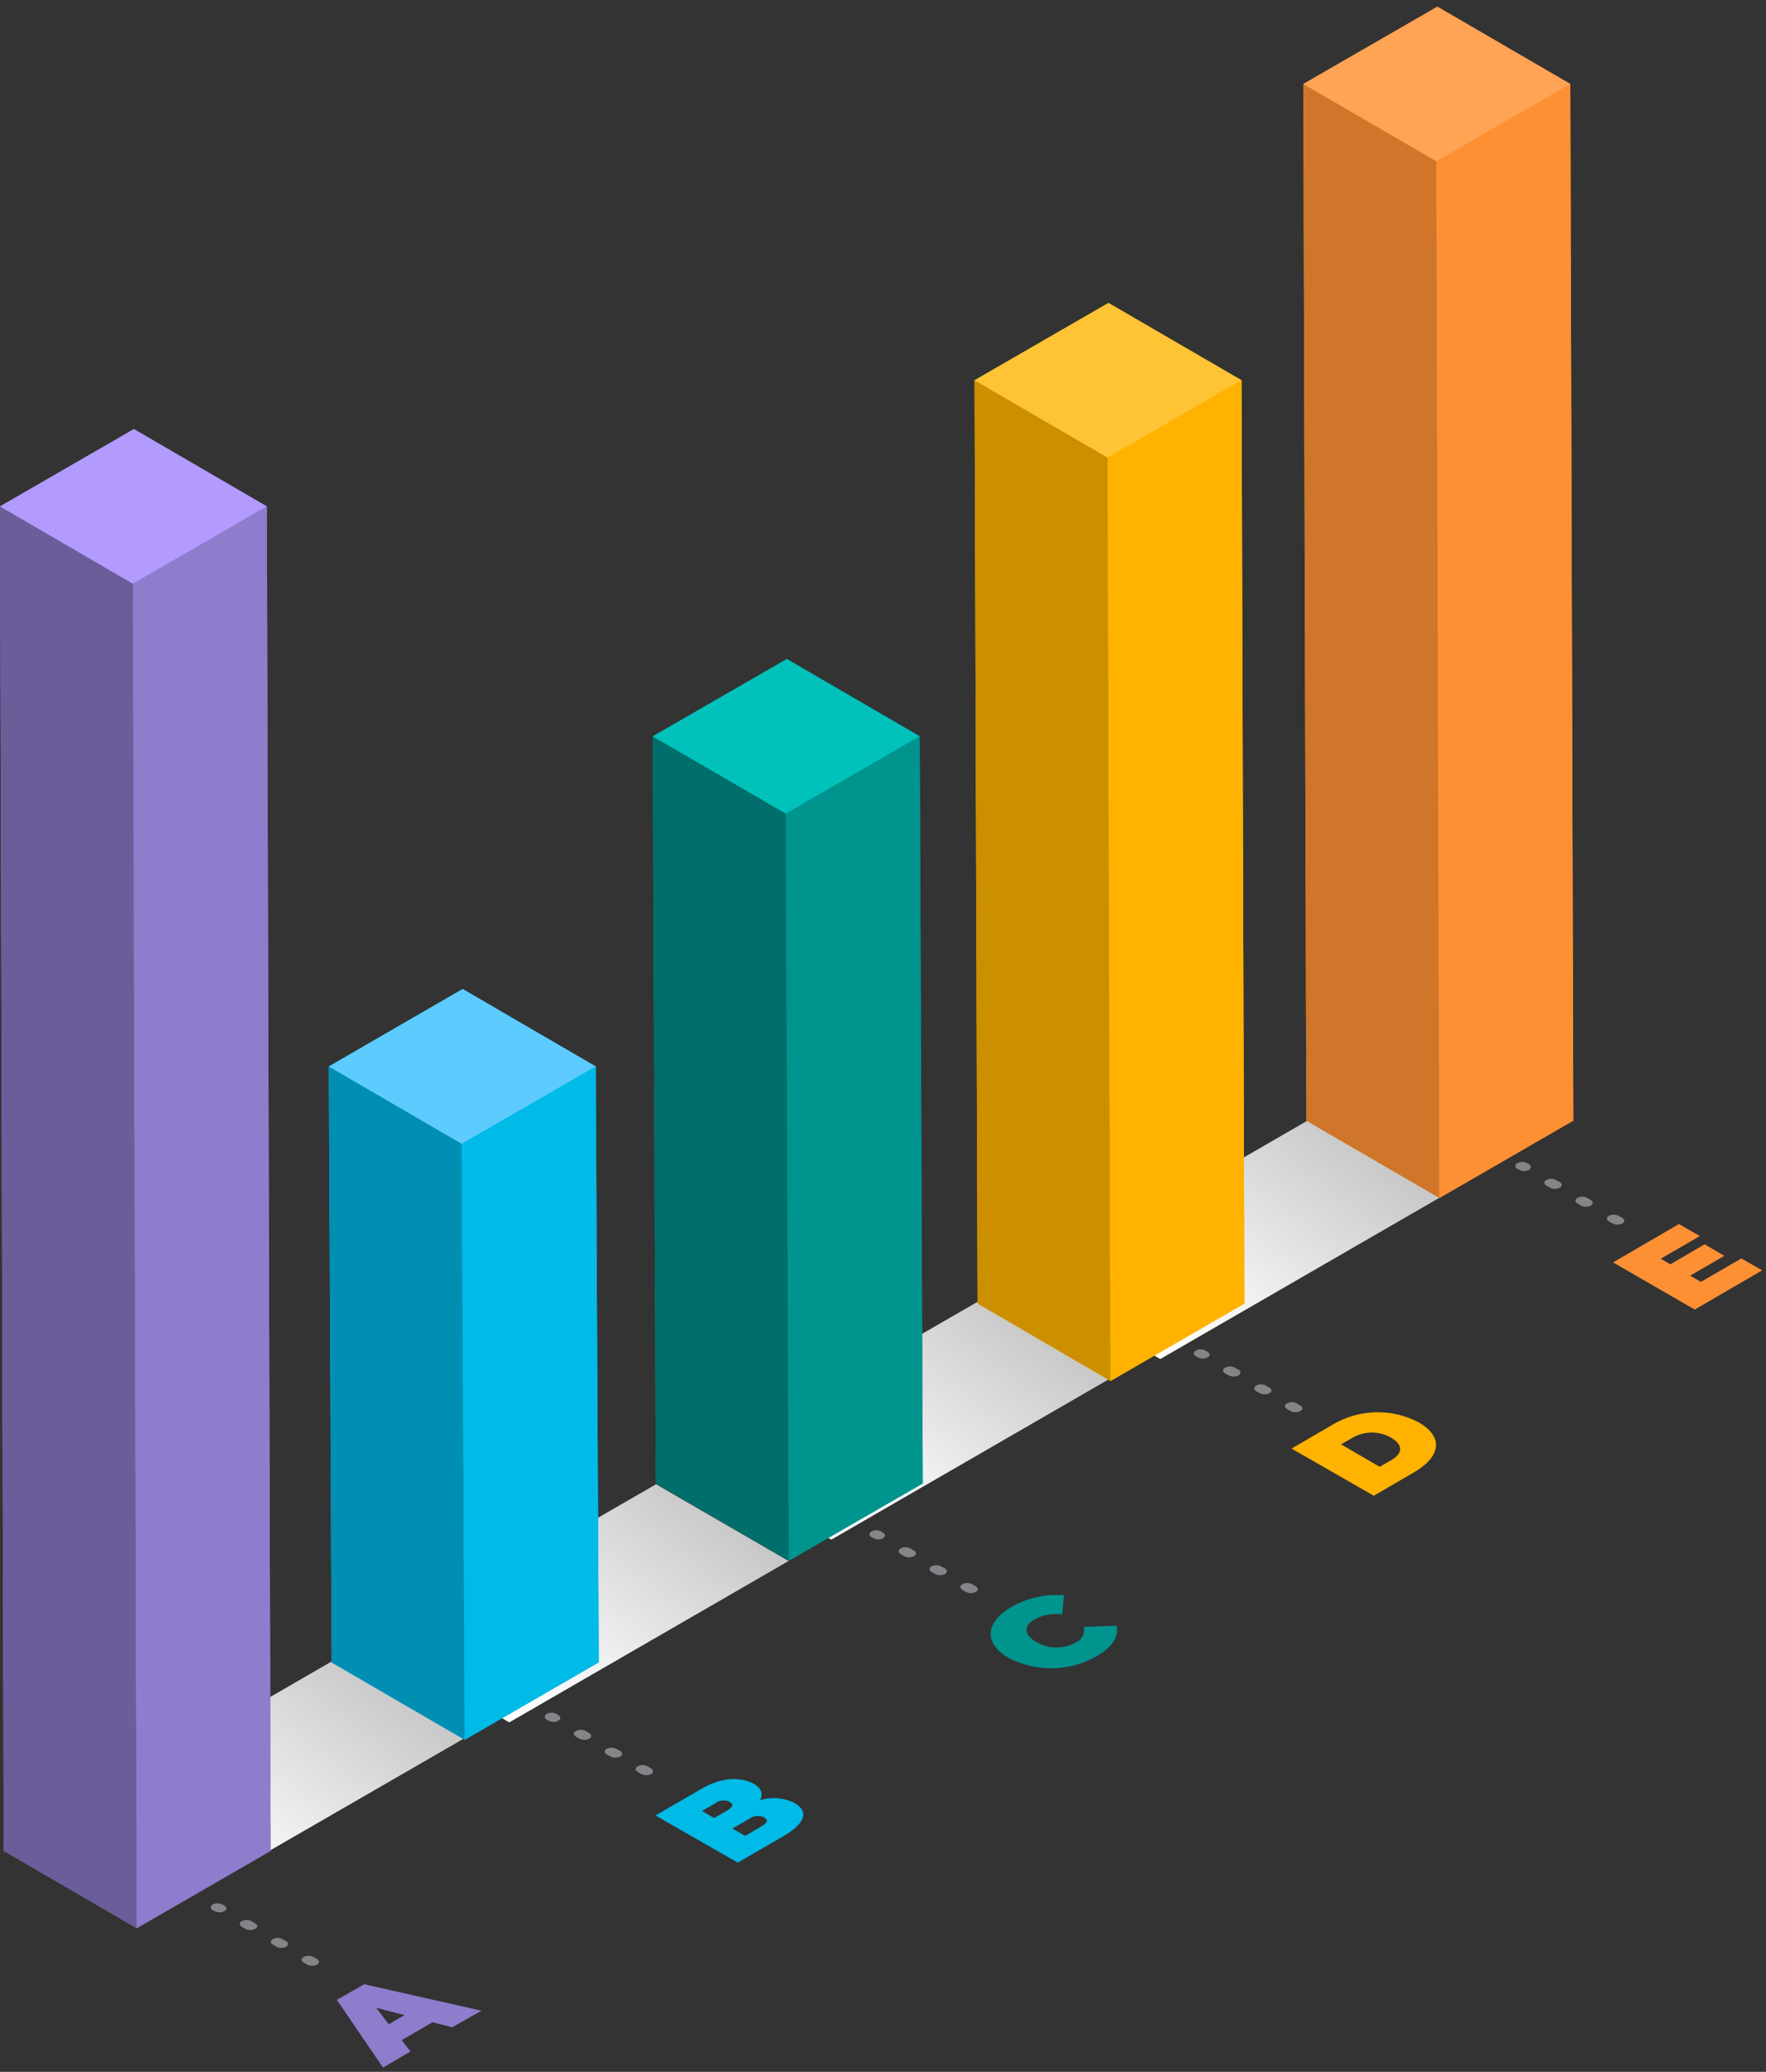 <svg width="110" height="129" viewBox="0 0 110 129" fill="none" xmlns="http://www.w3.org/2000/svg">
<rect x="0" y="0" width="110" height="129" fill="#333333" stroke="none"/>
<path style="mix-blend-mode:multiply" d="M89.667 74.571L81.412 69.79L64.015 79.838L72.27 84.618L89.667 74.571Z" fill="url(#paint0_linear_205_10255)"/>
<path d="M97.811 5.229L89.53 0.415L81.182 5.229L81.369 69.773L89.658 74.588L97.999 69.773L97.811 5.229Z" fill="#FD9033"/>
<path d="M89.658 74.588L81.369 69.773L81.182 5.229L89.471 10.044L89.658 74.588Z" fill="#CF762A"/>
<path d="M89.471 10.044L81.182 5.229L89.53 0.415L97.811 5.229L89.471 10.044Z" fill="#FFA354"/>
<path d="M97.811 5.229L97.999 69.773L89.659 74.588L89.471 10.044L97.811 5.229Z" fill="#FD9033"/>
<path d="M49.52 112.276C50.374 112.788 50.186 113.514 48.795 114.325L45.952 115.972L40.83 113.036L43.528 111.474C44.919 110.62 46.089 110.62 46.942 111.055C47.412 111.328 47.565 111.687 47.335 112.088C48.06 111.861 48.845 111.928 49.52 112.276ZM46.413 114.308L47.437 113.71C47.813 113.497 47.864 113.309 47.599 113.155C47.446 113.084 47.276 113.055 47.107 113.073C46.939 113.091 46.778 113.155 46.643 113.258L45.619 113.847L46.413 114.308ZM44.484 113.198L45.278 112.737C45.662 112.515 45.704 112.336 45.457 112.191C45.307 112.115 45.138 112.084 44.971 112.104C44.803 112.124 44.646 112.193 44.518 112.302L43.724 112.754L44.484 113.198Z" fill="#00BAE8"/>
<path d="M34.777 106.796C34.948 106.89 34.94 107.043 34.777 107.137C34.684 107.186 34.58 107.211 34.474 107.211C34.369 107.211 34.265 107.186 34.171 107.137L34.052 107.069C34.017 107.053 33.988 107.028 33.967 106.996C33.947 106.965 33.935 106.927 33.935 106.89C33.935 106.852 33.947 106.815 33.967 106.783C33.988 106.751 34.017 106.726 34.052 106.71C34.145 106.662 34.249 106.636 34.355 106.636C34.46 106.636 34.564 106.662 34.658 106.71L34.777 106.796Z" fill="#858488"/>
<path d="M40.557 110.108C40.592 110.121 40.622 110.145 40.644 110.177C40.665 110.208 40.676 110.245 40.676 110.283C40.676 110.32 40.665 110.357 40.644 110.389C40.622 110.42 40.592 110.444 40.557 110.458C40.461 110.504 40.356 110.528 40.25 110.528C40.143 110.528 40.038 110.504 39.942 110.458L39.72 110.321C39.55 110.227 39.55 110.073 39.72 109.971C39.814 109.922 39.918 109.897 40.023 109.897C40.129 109.897 40.233 109.922 40.326 109.971L40.557 110.108Z" fill="#858488"/>
<path d="M38.628 109.015C38.79 109.118 38.798 109.271 38.628 109.365C38.533 109.412 38.43 109.436 38.325 109.436C38.219 109.436 38.116 109.412 38.022 109.365L37.791 109.237C37.756 109.223 37.725 109.199 37.704 109.168C37.683 109.137 37.671 109.1 37.671 109.062C37.671 109.024 37.683 108.987 37.704 108.956C37.725 108.925 37.756 108.901 37.791 108.887C37.884 108.841 37.986 108.816 38.09 108.816C38.194 108.816 38.296 108.841 38.389 108.887L38.628 109.015Z" fill="#858488"/>
<path d="M36.698 107.905C36.733 107.919 36.764 107.943 36.785 107.974C36.806 108.006 36.818 108.043 36.818 108.08C36.818 108.118 36.806 108.155 36.785 108.186C36.764 108.218 36.733 108.242 36.698 108.255C36.604 108.301 36.5 108.325 36.395 108.325C36.29 108.325 36.187 108.301 36.092 108.255L35.87 108.127C35.7 108.025 35.7 107.871 35.87 107.777C35.963 107.727 36.068 107.701 36.173 107.701C36.279 107.701 36.383 107.727 36.476 107.777L36.698 107.905Z" fill="#858488"/>
<path d="M69.547 101.222C69.709 101.887 69.291 102.553 68.3 103.125C67.469 103.597 66.533 103.853 65.578 103.871C64.622 103.889 63.677 103.668 62.828 103.228C61.266 102.323 61.36 101 62.991 100.061C63.983 99.486 65.127 99.23 66.269 99.326L66.166 100.513C65.58 100.435 64.984 100.54 64.459 100.812C63.742 101.222 63.759 101.785 64.536 102.229C64.906 102.45 65.328 102.57 65.759 102.577C66.191 102.585 66.616 102.479 66.994 102.272C67.182 102.196 67.337 102.055 67.431 101.875C67.525 101.695 67.552 101.488 67.507 101.29L69.547 101.222Z" fill="#00948F"/>
<path d="M55 95.434C55.171 95.528 55.163 95.681 55 95.775C54.908 95.824 54.806 95.849 54.702 95.849C54.597 95.849 54.495 95.824 54.403 95.775L54.283 95.707C54.113 95.605 54.113 95.451 54.283 95.348C54.377 95.3 54.481 95.274 54.586 95.274C54.692 95.274 54.796 95.3 54.889 95.348L55 95.434Z" fill="#858488"/>
<path d="M60.779 98.772C60.95 98.865 60.95 99.019 60.779 99.121C60.685 99.168 60.581 99.192 60.476 99.192C60.371 99.192 60.267 99.168 60.173 99.121L59.943 98.985C59.781 98.891 59.772 98.737 59.943 98.635C60.037 98.588 60.141 98.564 60.246 98.564C60.351 98.564 60.455 98.588 60.549 98.635L60.779 98.772Z" fill="#858488"/>
<path d="M58.859 97.653C59.021 97.755 59.021 97.909 58.859 98.003C58.765 98.05 58.661 98.074 58.556 98.074C58.451 98.074 58.347 98.05 58.253 98.003L58.023 97.875C57.987 97.861 57.957 97.837 57.936 97.806C57.914 97.775 57.903 97.738 57.903 97.7C57.903 97.662 57.914 97.625 57.936 97.594C57.957 97.563 57.987 97.539 58.023 97.525C58.115 97.478 58.218 97.454 58.321 97.454C58.425 97.454 58.527 97.478 58.62 97.525L58.859 97.653Z" fill="#858488"/>
<path d="M56.93 96.544C56.965 96.557 56.995 96.581 57.017 96.613C57.038 96.644 57.049 96.681 57.049 96.719C57.049 96.756 57.038 96.793 57.017 96.825C56.995 96.856 56.965 96.88 56.93 96.894C56.836 96.94 56.732 96.965 56.627 96.965C56.522 96.965 56.418 96.94 56.324 96.894L56.102 96.766C55.931 96.663 55.931 96.51 56.102 96.407C56.194 96.358 56.296 96.333 56.401 96.333C56.505 96.333 56.607 96.358 56.699 96.407L56.93 96.544Z" fill="#858488"/>
<path d="M88.37 88.562C89.94 89.467 89.752 90.696 88.062 91.678L85.57 93.129L80.448 90.192L82.94 88.741C83.752 88.243 84.679 87.964 85.631 87.933C86.583 87.901 87.527 88.118 88.37 88.562ZM85.937 91.328L86.654 90.918C87.371 90.499 87.422 89.97 86.654 89.518C86.288 89.306 85.873 89.194 85.45 89.194C85.027 89.194 84.612 89.306 84.246 89.518L83.529 89.928L85.937 91.328Z" fill="#FFB300"/>
<path d="M75.215 84.174C75.386 84.268 75.386 84.422 75.215 84.516C75.121 84.564 75.017 84.59 74.912 84.59C74.806 84.59 74.703 84.564 74.609 84.516L74.489 84.447C74.319 84.345 74.319 84.191 74.489 84.089C74.582 84.04 74.684 84.015 74.788 84.015C74.892 84.015 74.995 84.04 75.087 84.089L75.215 84.174Z" fill="#858488"/>
<path d="M80.994 87.512C81.165 87.606 81.165 87.759 80.994 87.862C80.9 87.908 80.796 87.932 80.691 87.932C80.586 87.932 80.483 87.908 80.388 87.862L80.166 87.725C79.995 87.631 79.995 87.478 80.166 87.375C80.26 87.327 80.364 87.301 80.469 87.301C80.575 87.301 80.679 87.327 80.772 87.375L80.994 87.512Z" fill="#858488"/>
<path d="M79.073 86.394C79.235 86.496 79.235 86.65 79.073 86.744C78.979 86.79 78.875 86.814 78.77 86.814C78.665 86.814 78.561 86.79 78.467 86.744L78.245 86.616C78.21 86.602 78.18 86.578 78.158 86.547C78.137 86.515 78.126 86.478 78.126 86.441C78.126 86.403 78.137 86.366 78.158 86.335C78.18 86.303 78.21 86.279 78.245 86.266C78.338 86.219 78.44 86.195 78.544 86.195C78.648 86.195 78.75 86.219 78.843 86.266L79.073 86.394Z" fill="#858488"/>
<path d="M77.144 85.284C77.18 85.298 77.21 85.322 77.231 85.353C77.252 85.384 77.264 85.421 77.264 85.459C77.264 85.497 77.252 85.534 77.231 85.565C77.21 85.596 77.18 85.62 77.144 85.634C77.048 85.68 76.943 85.704 76.837 85.704C76.731 85.704 76.626 85.68 76.53 85.634L76.308 85.506C76.137 85.403 76.137 85.25 76.308 85.156C76.401 85.106 76.505 85.08 76.611 85.08C76.716 85.08 76.821 85.106 76.914 85.156L77.144 85.284Z" fill="#858488"/>
<path d="M109.762 79.095L105.562 81.537L100.474 78.6L104.58 76.21L105.878 76.961L103.445 78.37L104.042 78.72L106.176 77.473L107.406 78.19L105.272 79.428L105.946 79.812L108.464 78.353L109.762 79.095Z" fill="#FD9033"/>
<path d="M95.233 72.487C95.395 72.59 95.395 72.743 95.233 72.837C95.139 72.886 95.035 72.911 94.929 72.911C94.824 72.911 94.72 72.886 94.626 72.837L94.507 72.769C94.472 72.755 94.441 72.731 94.42 72.7C94.399 72.669 94.387 72.632 94.387 72.594C94.387 72.556 94.399 72.519 94.42 72.488C94.441 72.457 94.472 72.433 94.507 72.419C94.601 72.372 94.705 72.348 94.81 72.348C94.915 72.348 95.019 72.372 95.113 72.419L95.233 72.487Z" fill="#858488"/>
<path d="M101.046 75.825C101.217 75.928 101.217 76.081 101.046 76.175C100.952 76.222 100.848 76.246 100.743 76.246C100.638 76.246 100.534 76.222 100.44 76.175L100.218 76.047C100.047 75.945 100.047 75.791 100.218 75.697C100.311 75.651 100.413 75.626 100.517 75.626C100.62 75.626 100.723 75.651 100.815 75.697L101.046 75.825Z" fill="#858488"/>
<path d="M99.082 74.716C99.245 74.81 99.245 74.963 99.082 75.066C98.99 75.112 98.888 75.136 98.784 75.136C98.68 75.136 98.578 75.112 98.485 75.066L98.254 74.929C98.092 74.835 98.092 74.681 98.254 74.579C98.347 74.533 98.45 74.508 98.553 74.508C98.657 74.508 98.759 74.533 98.852 74.579L99.082 74.716Z" fill="#858488"/>
<path d="M97.153 73.597C97.324 73.7 97.324 73.853 97.153 73.947C97.06 73.998 96.956 74.024 96.85 74.024C96.745 74.024 96.641 73.998 96.547 73.947L96.317 73.819C96.282 73.806 96.251 73.782 96.23 73.75C96.209 73.719 96.197 73.682 96.197 73.644C96.197 73.606 96.209 73.57 96.23 73.538C96.251 73.507 96.282 73.483 96.317 73.469C96.411 73.423 96.515 73.398 96.62 73.398C96.725 73.398 96.829 73.423 96.923 73.469L97.153 73.597Z" fill="#858488"/>
<path d="M28.162 126.224L26.941 125.909L25.02 127.027L25.567 127.727L23.859 128.734L20.982 124.517L22.69 123.544L29.988 125.192L28.162 126.224ZM24.218 126.037L25.199 125.465L23.432 125.012L24.218 126.037Z" fill="#8F7CCD"/>
<path d="M13.974 118.644C14.145 118.747 14.145 118.901 13.974 118.994C13.88 119.043 13.777 119.068 13.671 119.068C13.566 119.068 13.462 119.043 13.368 118.994L13.249 118.926C13.213 118.912 13.183 118.888 13.162 118.857C13.14 118.826 13.129 118.789 13.129 118.751C13.129 118.713 13.14 118.676 13.162 118.645C13.183 118.614 13.213 118.59 13.249 118.576C13.341 118.53 13.444 118.505 13.547 118.505C13.651 118.505 13.753 118.53 13.846 118.576L13.974 118.644Z" fill="#858488"/>
<path d="M19.745 121.974C19.916 122.076 19.916 122.23 19.745 122.324C19.651 122.37 19.547 122.394 19.442 122.394C19.337 122.394 19.233 122.37 19.139 122.324L18.917 122.196C18.746 122.093 18.746 121.94 18.917 121.846C19.011 121.799 19.115 121.775 19.22 121.775C19.325 121.775 19.429 121.799 19.523 121.846L19.745 121.974Z" fill="#858488"/>
<path d="M17.824 120.864C17.986 120.957 17.986 121.111 17.824 121.214C17.73 121.26 17.626 121.283 17.521 121.283C17.416 121.283 17.312 121.26 17.218 121.214L16.996 121.077C16.826 120.983 16.826 120.829 16.996 120.735C17.088 120.685 17.191 120.659 17.295 120.659C17.399 120.659 17.502 120.685 17.594 120.735L17.824 120.864Z" fill="#858488"/>
<path d="M15.895 119.754C16.066 119.848 16.066 120.001 15.895 120.095C15.801 120.146 15.695 120.173 15.588 120.173C15.481 120.173 15.375 120.146 15.281 120.095L15.059 119.967C15.023 119.954 14.993 119.93 14.972 119.898C14.95 119.867 14.939 119.83 14.939 119.792C14.939 119.754 14.95 119.718 14.972 119.686C14.993 119.655 15.023 119.631 15.059 119.617C15.153 119.571 15.257 119.546 15.362 119.546C15.467 119.546 15.57 119.571 15.665 119.617L15.895 119.754Z" fill="#858488"/>
<path style="mix-blend-mode:multiply" d="M69.179 85.813L60.925 81.033L43.527 91.072L51.782 95.861L69.179 85.813Z" fill="url(#paint1_linear_205_10255)"/>
<path d="M77.332 23.676L69.043 18.862L60.703 23.676L60.891 81.161L69.171 85.984L77.511 81.161L77.332 23.676Z" fill="#FFB300"/>
<path d="M69.171 85.984L60.891 81.161L60.703 23.676L68.992 28.491L69.171 85.984Z" fill="#CC8F00"/>
<path d="M68.992 28.491L60.703 23.676L69.043 18.862L77.332 23.676L68.992 28.491Z" fill="#FFC336"/>
<path d="M77.332 23.676L77.511 81.161L69.171 85.984L68.992 28.491L77.332 23.676Z" fill="#FFB300"/>
<path style="mix-blend-mode:multiply" d="M49.119 97.192L40.864 92.412L23.467 102.46L31.721 107.24L49.119 97.192Z" fill="url(#paint2_linear_205_10255)"/>
<path d="M57.288 45.846L49.008 41.031L40.659 45.846L40.847 92.361L49.136 97.175L57.476 92.361L57.288 45.846Z" fill="#00948F"/>
<path d="M49.136 97.175L40.847 92.361L40.659 45.846L48.948 50.66L49.136 97.175Z" fill="#006E6A"/>
<path d="M48.948 50.66L40.659 45.846L49.008 41.031L57.288 45.846L48.948 50.66Z" fill="#00C2BB"/>
<path d="M57.288 45.846L57.476 92.361L49.136 97.175L48.948 50.66L57.288 45.846Z" fill="#00948F"/>
<path style="mix-blend-mode:multiply" d="M29.058 108.153L20.803 103.364L3.406 113.411L11.661 118.192L29.058 108.153Z" fill="url(#paint3_linear_205_10255)"/>
<path d="M37.108 66.401L28.819 61.578L20.479 66.401L20.658 103.509L28.947 108.324L37.296 103.501L37.108 66.401Z" fill="#00BAE8"/>
<path d="M28.947 108.324L20.658 103.509L20.479 66.401L28.759 71.216L28.947 108.324Z" fill="#008FB3"/>
<path d="M28.759 71.216L20.479 66.401L28.819 61.578L37.108 66.401L28.759 71.216Z" fill="#5ECBFF"/>
<path d="M37.108 66.401L37.296 103.501L28.948 108.324L28.76 71.216L37.108 66.401Z" fill="#00BAE8"/>
<path d="M16.62 31.53L8.34 26.715L0 31.53L0.23 115.238L8.519 120.053L16.86 115.238L16.62 31.53Z" fill="#8F7CCD"/>
<path d="M8.519 120.053L0.23 115.239L0 31.53L8.28 36.345L8.519 120.053Z" fill="#6B5D99"/>
<path d="M8.28 36.344L0 31.53L8.34 26.715L16.62 31.53L8.28 36.344Z" fill="#B29AFF"/>
<path d="M16.62 31.53L16.859 115.239L8.519 120.053L8.28 36.345L16.62 31.53Z" fill="#8F7CCD"/>
<defs>
<linearGradient id="paint0_linear_205_10255" x1="83.316" y1="68.672" x2="71.997" y2="83.585" gradientUnits="userSpaceOnUse">
<stop stop-color="#C4C4C4"/>
<stop offset="0.1" stop-color="#CBCBCB"/>
<stop offset="0.69" stop-color="#F1F1F1"/>
<stop offset="1" stop-color="white"/>
</linearGradient>
<linearGradient id="paint1_linear_205_10255" x1="62.828" y1="79.906" x2="51.509" y2="94.828" gradientUnits="userSpaceOnUse">
<stop stop-color="#C4C4C4"/>
<stop offset="0.1" stop-color="#CBCBCB"/>
<stop offset="0.69" stop-color="#F1F1F1"/>
<stop offset="1" stop-color="white"/>
</linearGradient>
<linearGradient id="paint2_linear_205_10255" x1="42.768" y1="91.294" x2="31.448" y2="106.207" gradientUnits="userSpaceOnUse">
<stop stop-color="#C4C4C4"/>
<stop offset="0.1" stop-color="#CBCBCB"/>
<stop offset="0.69" stop-color="#F1F1F1"/>
<stop offset="1" stop-color="white"/>
</linearGradient>
<linearGradient id="paint3_linear_205_10255" x1="22.707" y1="102.245" x2="11.388" y2="117.167" gradientUnits="userSpaceOnUse">
<stop stop-color="#C4C4C4"/>
<stop offset="0.1" stop-color="#CBCBCB"/>
<stop offset="0.69" stop-color="#F1F1F1"/>
<stop offset="1" stop-color="white"/>
</linearGradient>
</defs>
</svg>

